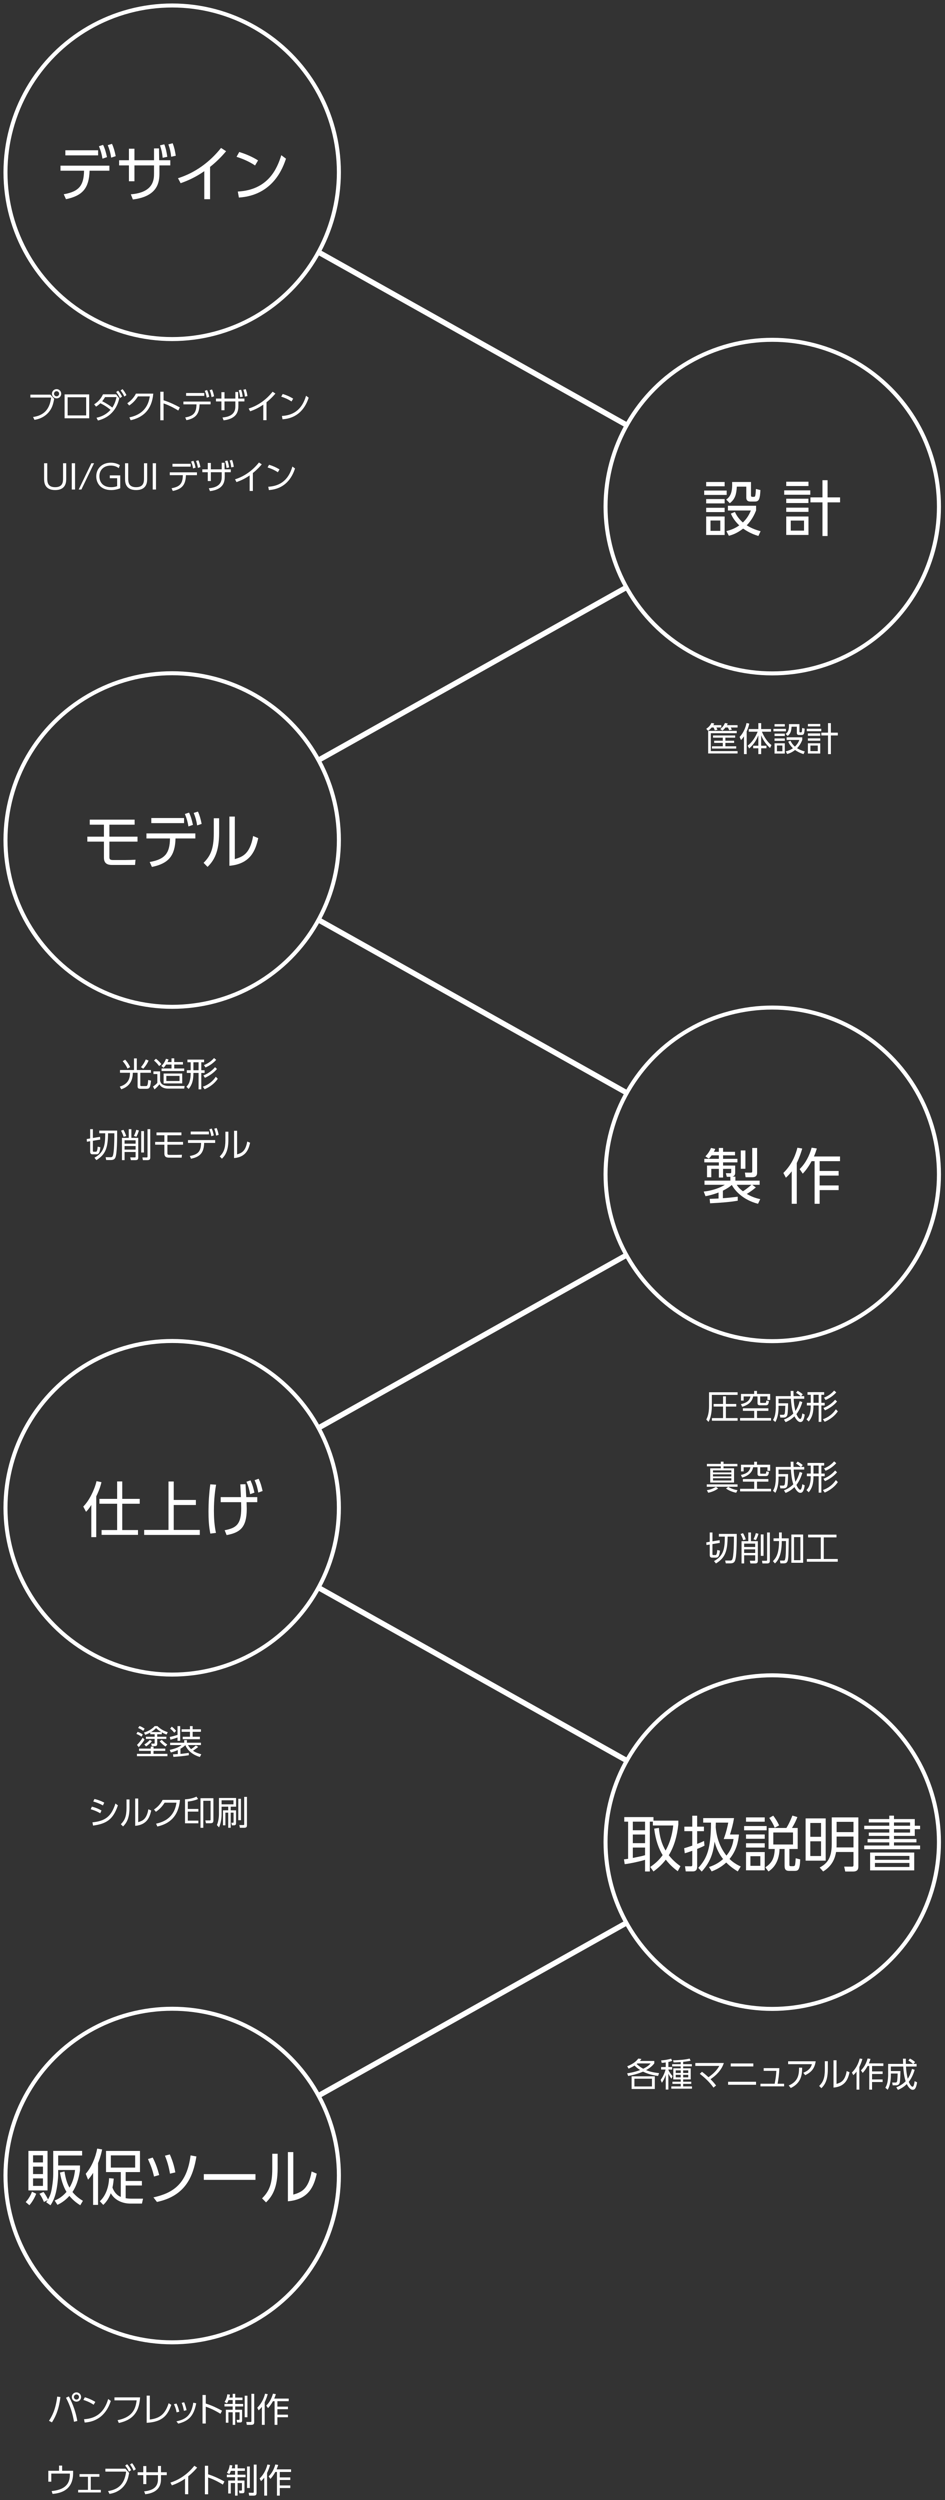 <?xml version="1.0" encoding="utf-8"?>
<!-- Generator: Adobe Illustrator 24.2.3, SVG Export Plug-In . SVG Version: 6.00 Build 0)  -->
<svg version="1.1" id="レイヤー_1" xmlns="http://www.w3.org/2000/svg" xmlns:xlink="http://www.w3.org/1999/xlink" x="0px"
	 y="0px" width="708px" height="1872px" viewBox="0 0 708 1872" style="enable-background:new 0 0 708 1872;" xml:space="preserve">
<rect x="0" y="0" width="708" height="1872" fill="#333333" stroke="none"/>
<style type="text/css">
	.st0{fill:#FFFFFF;}
	.st1{fill:none;stroke:#FFFFFF;stroke-width:3;stroke-linecap:round;stroke-linejoin:round;stroke-miterlimit:10;}
	.st2{fill:none;stroke:#FFFFFF;stroke-width:4;stroke-miterlimit:10;}
</style>
<g>
	<path class="st0" d="M49.424,149.146l-1.665-3.69c11.385-2.025,15.03-6.39,15.209-17.639H45.329v-3.78h36.628v3.78H67.108
		C66.748,140.911,61.843,146.581,49.424,149.146z M73.498,112.517v3.825H48.974v-3.825H73.498z M77.233,108.467
		c1.44,3.015,2.07,5.4,2.925,9.18l-3.375,1.17c-0.63-3.735-1.26-5.895-2.655-9.314L77.233,108.467z M83.893,107.702
		c1.35,2.925,2.025,5.535,2.79,9.225l-3.375,1.125c-0.63-3.915-1.17-5.805-2.565-9.36L83.893,107.702z"/>
	<path class="st0" d="M100.724,135.736h-4.14v-11.879h-7.335v-3.87h7.335v-8.64h4.14v8.64h14.669v-8.864h3.735l0.135,8.864h8.325
		v3.87h-8.145v5.895c0,6.615-1.17,17.279-19.889,19.619l-1.53-3.87c17.369-1.395,17.369-11.43,17.369-15.75v-5.895h-14.669V135.736z
		 M123.088,108.062c1.17,3.015,1.665,5.535,2.25,9.36l-3.465,0.72c-0.405-3.87-0.81-5.67-1.979-9.314L123.088,108.062z
		 M129.342,107.252c1.305,3.33,1.755,5.67,2.34,9.36l-3.42,0.765c-0.45-3.87-0.9-5.895-2.115-9.27L129.342,107.252z"/>
	<path class="st0" d="M157.378,149.146h-4.32v-20.969c-6.12,4.275-11.97,6.975-17.729,9l-1.98-3.735
		c12.825-4.005,23.894-12.149,32.264-22.679l3.78,2.475c-1.98,2.34-5.715,6.705-12.015,11.745V149.146z"/>
	<path class="st0" d="M191.084,123.901c-2.655-1.8-7.38-4.455-13.859-6.479l2.024-3.6c7.965,2.385,12.915,5.58,14.085,6.3
		L191.084,123.901z M178.169,143.431c22.77-1.215,29.474-17.145,32.579-27.224l3.51,2.61c-2.16,6.39-9.359,27.404-35.278,29.114
		L178.169,143.431z"/>
</g>
<circle class="st1" cx="129" cy="129" r="124.892"/>
<g>
	<path class="st0" d="M544.422,367.306v3.285h-16.829v-3.285H544.422z M542.892,360.917v3.195h-13.814v-3.195H542.892z
		 M542.892,373.696v3.24h-13.814v-3.24H542.892z M542.892,380.221v3.24h-13.814v-3.24H542.892z M542.892,386.746v13.859h-13.814
		v-13.859H542.892z M539.652,389.76h-7.335v7.74h7.335V389.76z M562.646,360.917v9.944c0,0.495,0,1.17,1.08,1.17h1.08
		c0.855,0,0.99-0.675,1.08-1.08c0.045-0.18,0.315-1.485,0.45-4.815l3.375,0.81c-0.315,6.839-1.17,8.595-3.96,8.595h-3.6
		c-0.676,0-3.016,0-3.016-2.88v-8.28h-7.109c-0.315,5.76-1.26,9.314-5.265,12.419l-2.7-2.745c3.42-2.205,4.5-6.075,4.5-11.114
		c0-0.81-0.045-1.395-0.045-2.025H562.646z M568.181,401.325c-5.354-1.575-9.18-3.96-11.43-5.535
		c-4.635,3.645-8.459,4.815-10.664,5.4l-1.891-3.51c2.16-0.54,5.805-1.53,9.675-4.274c-3.915-3.735-5.399-6.75-6.3-8.82l3.015-1.26
		c0.721,1.53,2.205,4.635,5.985,7.919c2.43-2.43,4.274-4.77,5.984-9h-17.189v-3.555h21.104v3.51c-1.125,2.79-3.06,7.109-7.02,11.159
		c2.205,1.44,5.76,3.195,10.395,4.41L568.181,401.325z"/>
	<path class="st0" d="M607.062,367.171v3.285h-19.529v-3.285H607.062z M605.712,360.691v3.24h-16.649v-3.24H605.712z
		 M605.666,373.426v3.24h-16.604v-3.24H605.666z M605.712,380.131v3.149h-16.649v-3.149H605.712z M605.712,386.746v13.814h-16.649
		v-13.814H605.712z M602.382,389.805h-9.944v7.515h9.944V389.805z M616.196,401.37v-25.199h-9v-3.735h9v-12.87h3.824v12.87h9.36
		v3.735h-9.36v25.199H616.196z"/>
</g>
<circle class="st1" cx="578.57" cy="379.335" r="124.892"/>
<g>
	<path class="st0" d="M37.813,295.513l2.774,3.149c-0.75,3.949-1.524,6.874-3.974,9.823c-1.175,1.45-4.449,4.924-10.772,5.898
		l-1.075-2.125c8.048-1.2,12.447-5.574,13.546-14.571H22.767v-2.174H37.813z M45.861,294.838c0,1.924-1.55,3.474-3.474,3.474
		c-1.899,0-3.474-1.55-3.474-3.474c0-1.95,1.6-3.475,3.474-3.475C44.287,291.363,45.861,292.888,45.861,294.838z M40.463,294.838
		c0,1.049,0.875,1.924,1.924,1.924c1.075,0,1.924-0.875,1.924-1.924c0-1.075-0.875-1.925-1.924-1.925S40.463,293.763,40.463,294.838
		z"/>
	<path class="st0" d="M66.837,295.313v17.896H48.392v-17.896H66.837z M64.563,297.462H50.667v13.597h13.896V297.462z"/>
	<path class="st0" d="M72.292,312.808c4.199-0.899,7.748-2.824,10.522-5.948c-2.774-2.225-4.474-3.349-7.624-4.924
		c-0.675,0.65-1.574,1.5-3.199,2.549l-1.449-1.75c3.224-1.975,5.249-4.524,6.623-7.473h9.848l2.35,2.999
		c-0.65,2.774-3.125,13.422-15.971,16.621L72.292,312.808z M78.691,297.337c-0.95,1.625-1.425,2.25-2.15,3.125
		c3.024,1.399,6.049,3.474,7.599,4.724c2.099-2.999,2.899-6.598,3.174-7.848H78.691z M88.488,292.513
		c1.35,1.6,1.75,2.299,2.974,4.449l-1.574,1.125c-0.95-1.975-1.55-2.949-2.85-4.549L88.488,292.513z M91.788,291.363
		c1.3,1.5,1.85,2.45,2.949,4.474l-1.55,1.1c-0.95-1.924-1.625-3.024-2.849-4.549L91.788,291.363z"/>
	<path class="st0" d="M96.942,312.533c5.023-1.1,13.597-3.999,15.271-15.721h-8.873c-1.65,2.6-3.524,4.799-6.549,6.824l-1.424-1.7
		c2.399-1.625,4.774-3.824,6.473-7.198h12.997c-1.1,12.672-8.173,17.945-16.946,19.92L96.942,312.533z"/>
	<path class="st0" d="M133.563,307.41c-1.7-1.05-5.799-3.549-11.022-5.349v12.622h-2.424v-21.37h2.424v6.398
		c4.724,1.5,8.598,3.424,12.197,5.374L133.563,307.41z"/>
	<path class="st0" d="M139.692,314.633l-0.925-2.049c6.323-1.125,8.348-3.549,8.448-9.798h-9.797v-2.1h20.345v2.1h-8.248
		C149.315,310.059,146.591,313.208,139.692,314.633z M153.064,294.288v2.125h-13.622v-2.125H153.064z M155.139,292.039
		c0.8,1.674,1.149,2.999,1.625,5.099l-1.875,0.65c-0.35-2.075-0.7-3.274-1.475-5.174L155.139,292.039z M158.837,291.613
		c0.75,1.625,1.125,3.074,1.55,5.124l-1.875,0.625c-0.35-2.175-0.65-3.225-1.425-5.199L158.837,291.613z"/>
	<path class="st0" d="M168.191,307.185h-2.299v-6.598h-4.074v-2.149h4.074v-4.799h2.299v4.799h8.148v-4.924h2.075l0.075,4.924h4.624
		v2.149h-4.524v3.274c0,3.674-0.65,9.598-11.047,10.897l-0.85-2.149c9.647-0.775,9.647-6.349,9.647-8.748v-3.274h-8.148V307.185z
		 M180.613,291.813c0.65,1.674,0.925,3.074,1.25,5.199l-1.925,0.4c-0.225-2.149-0.45-3.149-1.1-5.174L180.613,291.813z
		 M184.087,291.363c0.725,1.85,0.975,3.149,1.3,5.199l-1.899,0.425c-0.25-2.149-0.5-3.274-1.175-5.149L184.087,291.363z"/>
	<path class="st0" d="M199.665,314.633h-2.399v-11.647c-3.399,2.375-6.648,3.874-9.848,4.999l-1.1-2.074
		c7.123-2.225,13.271-6.749,17.92-12.597l2.1,1.375c-1.1,1.3-3.174,3.724-6.673,6.523V314.633z"/>
	<path class="st0" d="M218.391,300.611c-1.475-1-4.099-2.475-7.698-3.599l1.125-2c4.424,1.325,7.173,3.099,7.823,3.499
		L218.391,300.611z M211.218,311.458c12.646-0.675,16.371-9.522,18.095-15.121l1.95,1.45c-1.2,3.549-5.199,15.221-19.595,16.171
		L211.218,311.458z"/>
	<path class="st0" d="M49.614,346.863v11.572c0,2.149,0,8.523-8.273,8.523c-8.298,0-8.298-6.349-8.298-8.523v-11.572h2.375v11.422
		c0,2.699,0.275,6.523,5.898,6.523c5.624,0,5.924-3.799,5.924-6.523v-11.422H49.614z"/>
	<path class="st0" d="M56.216,346.863v19.695h-2.449v-19.695H56.216z"/>
	<path class="st0" d="M70.465,346.863l-9.498,19.695h-2l9.498-19.695H70.465z"/>
	<path class="st0" d="M88.988,350.537c-1.85-1.35-3.724-1.925-6.023-1.925c-4.949,0-8.498,3.049-8.498,8.023
		c0,3.924,2.2,8.173,8.848,8.173c2.374,0,3.824-0.55,4.449-0.775v-5.949h-5.499v-2.124h7.823v9.623
		c-2.174,0.925-4.499,1.375-6.873,1.375c-7.773,0-11.097-5.174-11.097-10.272c0-5.974,4.499-10.223,10.872-10.223
		c3.599,0,5.898,1.3,6.823,1.825L88.988,350.537z"/>
	<path class="st0" d="M110.263,346.863v11.572c0,2.149,0,8.523-8.273,8.523c-8.298,0-8.298-6.349-8.298-8.523v-11.572h2.375v11.422
		c0,2.699,0.275,6.523,5.898,6.523c5.624,0,5.924-3.799,5.924-6.523v-11.422H110.263z"/>
	<path class="st0" d="M116.866,346.863v19.695h-2.449v-19.695H116.866z"/>
	<path class="st0" d="M129.466,367.633l-0.925-2.049c6.323-1.125,8.348-3.549,8.448-9.798h-9.797v-2.1h20.345v2.1h-8.248
		C139.089,363.059,136.364,366.208,129.466,367.633z M142.838,347.288v2.125h-13.622v-2.125H142.838z M144.913,345.039
		c0.8,1.674,1.149,2.999,1.625,5.099l-1.875,0.65c-0.35-2.075-0.7-3.274-1.475-5.174L144.913,345.039z M148.611,344.613
		c0.75,1.625,1.125,3.074,1.55,5.124l-1.875,0.625c-0.35-2.175-0.65-3.225-1.425-5.199L148.611,344.613z"/>
	<path class="st0" d="M157.965,360.185h-2.299v-6.598h-4.074v-2.149h4.074v-4.799h2.299v4.799h8.148v-4.924h2.075l0.075,4.924h4.624
		v2.149h-4.524v3.274c0,3.674-0.65,9.598-11.047,10.897l-0.85-2.149c9.647-0.775,9.647-6.349,9.647-8.748v-3.274h-8.148V360.185z
		 M170.387,344.813c0.65,1.674,0.925,3.074,1.25,5.199l-1.925,0.4c-0.225-2.149-0.45-3.149-1.1-5.174L170.387,344.813z
		 M173.861,344.363c0.725,1.85,0.975,3.149,1.3,5.199l-1.899,0.425c-0.25-2.149-0.5-3.274-1.175-5.149L173.861,344.363z"/>
	<path class="st0" d="M189.438,367.633h-2.399v-11.647c-3.399,2.375-6.648,3.874-9.848,4.999l-1.1-2.074
		c7.123-2.225,13.271-6.749,17.92-12.597l2.1,1.375c-1.1,1.3-3.174,3.724-6.673,6.523V367.633z"/>
	<path class="st0" d="M208.165,353.611c-1.475-1-4.099-2.475-7.698-3.599l1.125-2c4.424,1.325,7.173,3.099,7.823,3.499
		L208.165,353.611z M200.992,364.458c12.646-0.675,16.371-9.522,18.095-15.121l1.95,1.45c-1.2,3.549-5.199,15.221-19.595,16.171
		L200.992,364.458z"/>
</g>
<g>
	<path class="st0" d="M540.392,542.988v1.75h-3.674c0.625,1.2,0.699,1.425,0.8,1.7l-1.975,0.425c-0.2-0.525-0.35-0.925-0.899-2.125
		h-1.5c-1.149,1.375-1.8,1.875-2.649,2.475l-1.375-1.475c1.95-1.35,2.949-2.424,3.899-4.399l2.1,0.375
		c-0.226,0.45-0.35,0.7-0.7,1.274H540.392z M551.964,549.011h-19.42v13.397h20.045v1.774h-22.02v-16.921h21.395V549.011z
		 M550.789,550.711v1.649h-7.323v2.275h6.549v1.625h-6.549v2.549h8.099v1.7h-18.121v-1.7h8.073v-2.549h-6.448v-1.625h6.448v-2.275
		h-7.299v-1.649H550.789z M552.589,542.988v1.75h-5.148c0.274,0.45,0.675,1.175,0.874,1.625l-1.975,0.45
		c-0.324-0.825-0.524-1.225-0.975-2.075h-1.899c-0.949,1.325-1.499,1.775-2.199,2.3l-1.675-1.15c1.35-0.975,2.55-2.174,3.549-4.524
		l2.075,0.35c-0.175,0.425-0.3,0.725-0.601,1.274H552.589z"/>
	<path class="st0" d="M559.418,564.658h-2.024v-13.297c-1.024,1.55-1.649,2.2-2.225,2.799l-1.05-2.35
		c2.975-3.074,4.6-7.323,5.174-10.397l2.05,0.4c-0.2,0.975-0.575,2.924-1.925,5.799V564.658z M560.168,558.359
		c3.424-2.7,5.823-6.424,7.474-10.473h-6.674v-1.975h7.198v-4.449h2.1v4.449h7.373v1.975h-6.823
		c1.649,3.974,4.273,7.923,7.148,10.022l-1.025,2.2c-2.624-2.399-5.049-5.399-6.673-9.548v7.823h3.949v1.924h-3.949v4.349h-2.1
		v-4.349h-3.874v-1.924h3.874v-7.798c-1.699,4.149-3.649,6.948-6.898,9.873L560.168,558.359z"/>
	<path class="st0" d="M588.817,545.762v1.825h-9.348v-1.825H588.817z M587.968,542.213v1.775h-7.674v-1.775H587.968z
		 M587.968,549.312v1.799h-7.674v-1.799H587.968z M587.968,552.936v1.799h-7.674v-1.799H587.968z M587.968,556.56v7.698h-7.674
		v-7.698H587.968z M586.168,558.234h-4.074v4.299h4.074V558.234z M598.939,542.213v5.524c0,0.275,0,0.65,0.6,0.65h0.601
		c0.475,0,0.55-0.375,0.6-0.6c0.025-0.1,0.175-0.825,0.25-2.674l1.874,0.45c-0.175,3.799-0.649,4.773-2.199,4.773h-1.999
		c-0.375,0-1.675,0-1.675-1.6v-4.599h-3.949c-0.175,3.199-0.7,5.174-2.924,6.898l-1.5-1.525c1.899-1.225,2.499-3.374,2.499-6.173
		c0-0.45-0.024-0.775-0.024-1.125H598.939z M602.014,564.658c-2.974-0.875-5.099-2.2-6.349-3.074
		c-2.574,2.024-4.698,2.674-5.923,2.999l-1.05-1.949c1.199-0.3,3.224-0.85,5.373-2.375c-2.174-2.075-2.999-3.749-3.499-4.899
		l1.675-0.7c0.4,0.85,1.225,2.574,3.324,4.399c1.35-1.35,2.374-2.649,3.324-4.999h-9.548v-1.975h11.723v1.95
		c-0.625,1.55-1.7,3.949-3.899,6.199c1.225,0.8,3.199,1.774,5.773,2.449L602.014,564.658z"/>
	<path class="st0" d="M615.292,545.687v1.825h-10.848v-1.825H615.292z M614.542,542.088v1.8h-9.248v-1.8H614.542z M614.517,549.161
		v1.8h-9.223v-1.8H614.517z M614.542,552.885v1.75h-9.248v-1.75H614.542z M614.542,556.56v7.673h-9.248v-7.673H614.542z
		 M612.692,558.259h-5.523v4.174h5.523V558.259z M620.365,564.683v-13.997h-4.998v-2.075h4.998v-7.148h2.125v7.148h5.198v2.075
		h-5.198v13.997H620.365z"/>
</g>
<line class="st2" x1="239" y1="189" x2="469" y2="318"/>
<line class="st2" x1="239" y1="569" x2="469" y2="440"/>
<g>
	<path class="st0" d="M81.959,617.512v8.955h21.059v3.735H81.959v11.79c0,1.215,0.405,1.98,2.61,1.98h9.495
		c2.385,0,5.085-0.09,7.47-0.225l-0.36,3.915H83.894c-3.33,0-6.03-1.035-6.03-5.49v-11.97H65.445v-3.735h12.419v-8.955h-10.62v-3.78
		h33.614v3.78H81.959z"/>
	<path class="st0" d="M113.82,649.146l-1.665-3.69c11.385-2.025,15.03-6.39,15.209-17.639h-17.639v-3.78h36.628v3.78h-14.849
		C131.144,640.911,126.239,646.581,113.82,649.146z M137.894,612.517v3.825H113.37v-3.825H137.894z M141.629,608.467
		c1.44,3.015,2.07,5.4,2.925,9.18l-3.375,1.17c-0.63-3.735-1.26-5.895-2.655-9.314L141.629,608.467z M148.289,607.702
		c1.35,2.925,2.025,5.535,2.79,9.225l-3.375,1.125c-0.63-3.915-1.17-5.805-2.565-9.36L148.289,607.702z"/>
	<path class="st0" d="M164.175,623.676c0,14.535-4.05,20.924-8.685,25.424l-2.97-3.015c4.995-4.995,7.65-10.125,7.65-22.094v-11.294
		h4.005V623.676z M175.919,643.295c5.535-1.71,11.295-3.465,13.725-17.324l3.825,1.62c-1.98,9-5.67,19.304-21.6,20.699v-36.854h4.05
		V643.295z"/>
</g>
<circle class="st1" cx="129" cy="629" r="124.892"/>
<g>
	<path class="st0" d="M552.701,899.075c-6.614,1.08-12.239,1.484-20.699,1.935l-0.314-3.33c1.755-0.045,3.375-0.09,6.659-0.27v-4.5
		c-4.274,1.665-7.784,2.385-9.765,2.79l-1.35-3.465c1.665-0.18,9.404-1.08,15.839-5.085h-15.254v-3.104h19.395v-2.88h-2.7
		l-0.675-2.7l3.194,0.045c0.54,0,0.811-0.135,0.811-0.854v-2.43h-6.12v6.479h-3.149v-6.479h-5.67v6.254h-3.195v-8.729h8.865v-2.385
		h-10.89v-2.655h10.89v-2.609h-5.4c-1.035,1.395-1.574,1.845-2.159,2.43l-2.521-1.665c1.53-1.574,3.195-3.734,4.185-6.3l3.195,0.721
		c-0.36,0.854-0.585,1.395-1.035,2.159h3.735v-2.88h3.149v2.88h8.955v2.655h-8.955v2.609h10.755v2.655h-10.755v2.385h9.09v5.265
		c0,2.431-1.35,2.79-2.07,3.016h2.205v3.015h18.18v3.104h-5.535l2.7,1.98c-2.115,1.755-4.365,3.42-6.795,4.859
		c4.365,2.61,8.1,3.465,10.079,3.915l-1.664,3.465c-11.385-2.88-17.46-10.035-19.619-14.085c-1.485,1.216-3.061,2.476-6.705,4.275
		v5.625c3.104-0.181,7.965-0.676,11.114-1.125V899.075z M551.981,887.15c0.495,0.811,1.575,2.565,4.635,4.86
		c1.755-1.08,4.319-3.016,6.39-4.86H551.981z M558.461,861.412v13.724h-3.465v-13.724H558.461z M567.235,859.566v18.675
		c0,2.34-1.484,3.239-3.42,3.239h-5.22l-0.494-3.465l4.319,0.045c0.945,0,1.17-0.225,1.17-1.215v-17.279H567.235z"/>
	<path class="st0" d="M596.937,901.37h-3.779v-24.299c-1.845,2.43-3.24,3.734-4.365,4.77l-1.89-3.555
		c7.154-6.975,9.539-15.029,10.529-18.899l3.6,0.63c-0.765,2.745-1.935,6.345-4.095,10.845V901.37z M599.097,875.406
		c4.455-4.365,7.335-10.035,9-16.064l3.869,0.63c-0.449,1.53-0.854,2.925-2.159,5.984h19.529v3.511h-15.255v7.334h14.22v3.465
		h-14.22v7.38h14.22v3.465h-14.22v10.26h-3.779v-31.903h-2.25c-3.016,5.534-5.4,8.009-6.615,9.359L599.097,875.406z"/>
</g>
<circle class="st1" cx="578.57" cy="879.335" r="124.892"/>
<g>
	<path class="st0" d="M100.402,801.211v-8.698h2.075v8.698h10.572v2.05h-7.923v9.272c0,0.325,0,0.7,0.775,0.7h3.374
		c0.925,0,1.475-0.075,1.75-4.574l2.1,0.5c-0.525,5.249-1.05,6.124-3.474,6.124h-4.024c-1.225,0-2.549,0-2.549-1.85v-10.172h-3.574
		c-0.05,4.249-1.225,9.947-8.673,12.372l-1.075-2c6.323-1.9,7.648-6.074,7.648-10.373h-7.498v-2.05H100.402z M93.779,793.463
		c1.35,1.425,2.899,3.699,3.699,5.599l-1.975,1.075c-0.7-1.774-2.1-3.874-3.574-5.548L93.779,793.463z M111.325,794.138
		c-0.899,2-1.924,3.799-3.999,6.099l-1.724-1.15c1.149-1.35,2.524-3.149,3.624-5.823L111.325,794.138z"/>
	<path class="st0" d="M119.929,802.236v6.999c0.325,1,0.675,2.249,2.175,3.024c0.925,0.475,2.574,0.9,4.024,0.9h12.197L138,815.133
		h-12.097c-2.774,0-5.199-0.925-6.473-3.224c-1.1,1.5-2.149,2.549-3.674,3.798l-1.149-2.124c1.475-1,2.549-1.85,3.274-2.799v-6.548
		h-2.924v-2H119.929z M119.229,798.262c-1.1-1.549-2.174-2.724-3.849-4.149l1.425-1.325c2.25,1.625,3.649,3.474,4.074,4.024
		L119.229,798.262z M128.502,795.238v-2.774h2.049v2.774h6.499v1.875h-6.499v2.949H138v1.899h-16.946v-1.899h7.448v-2.949h-4.074
		c-0.925,1.449-1.399,1.924-1.924,2.474l-1.575-1.45c1.975-1.799,2.999-4.124,3.424-5.324l1.924,0.525
		c-0.15,0.475-0.25,0.825-0.775,1.9H128.502z M136.525,811.234h-13.947v-7.398h13.947V811.234z M134.5,805.61h-9.873v3.824h9.873
		V805.61z"/>
	<path class="st0" d="M148.778,815.683v-12.297h-3.874c0,5.474-0.95,8.823-3.574,12.022l-1.674-1.675
		c0.675-0.725,1.799-1.949,2.399-4.049c0.6-2.125,0.8-3.549,0.8-6.298h-2.899v-2h2.899v-5.999h-2.424v-1.975h12.472v1.975h-2.099
		v5.999h2.474v2h-2.474v12.297H148.778z M148.778,795.388h-3.874v5.999h3.874V795.388z M151.952,813.708
		c3.799-1.225,7.523-4.024,9.723-7.448l1.475,1.5c-3.249,4.874-8.298,7.173-9.823,7.848L151.952,813.708z M152.402,805.26
		c3.424-1.275,6.823-3.874,8.698-6.174l1.45,1.325c-2.375,2.975-5.999,5.274-9.023,6.648L152.402,805.26z M152.802,797.537
		c3-1.175,5.674-3.074,7.548-5.299l1.625,1.35c-1.924,2.175-4.724,4.299-7.998,5.699L152.802,797.537z"/>
	<path class="st0" d="M67.555,845.488h2.024v6.623l5.374-0.875l0.125,2.05l-5.499,0.899v7.498c0,0.551,0.125,0.726,0.75,0.726h1.549
		c1.075,0,1.25-2.85,1.3-3.8l2.024,0.476c-0.4,3.274-0.875,5.249-2.924,5.249h-2.924c-1.174,0-1.799-0.625-1.799-1.824v-7.998
		l-2.45,0.399l-0.125-2.024l2.574-0.426V845.488z M87.774,846.563c0,6.1,0,17.321-1.375,20.271c-0.3,0.625-0.975,1.774-3.199,1.774
		h-3.624l-0.45-2.125l3.724,0.025c0.25,0,1.075,0.025,1.5-0.674c1.325-2.15,1.325-14.396,1.325-17.246h-4.724
		c-0.1,10.922-1.824,15.871-8.748,20.095l-1.45-1.8c7.298-3.898,8.098-9.522,8.098-18.295h-4.474v-2.025H87.774z"/>
	<path class="st0" d="M92.604,851.212c-0.45-1.6-1.274-3.425-1.949-4.573l1.824-0.65c0.65,1.074,1.55,2.924,2.075,4.674
		L92.604,851.212z M98.428,845.488v6.523h5.149v14.496c0,1.325-0.225,2.175-2.025,2.175h-3.499l-0.475-2.05l3.299,0.025
		c0.575,0,0.725-0.025,0.725-0.675v-3.399H93.33v6.099h-1.95v-16.671h5.074v-6.523H98.428z M101.603,853.836H93.33v2.524h8.273
		V853.836z M101.603,858.135H93.33v2.675h8.273V858.135z M100.303,850.563c0.55-1.051,1.175-2.324,1.799-4.6l1.975,0.5
		c-0.4,1.375-0.875,2.774-1.899,4.725L100.303,850.563z M105.801,862.984v-16.047h2.05v16.047H105.801z M112.575,845.488v21.369
		c0,1.551-1.025,1.825-2.125,1.825h-3.399l-0.35-2.024l3.049,0.025c0.7,0,0.775-0.176,0.775-0.775v-20.42H112.575z"/>
	<path class="st0" d="M125.428,850.063v4.974h11.697v2.074h-11.697v6.548c0,0.676,0.225,1.101,1.45,1.101h5.274
		c1.325,0,2.824-0.05,4.149-0.125l-0.2,2.175h-9.598c-1.85,0-3.349-0.575-3.349-3.05v-6.648h-6.898v-2.074h6.898v-4.974h-5.898v-2.1
		h18.67v2.1H125.428z"/>
	<path class="st0" d="M143.129,867.633l-0.925-2.049c6.323-1.125,8.348-3.55,8.448-9.799h-9.797v-2.1H161.2v2.1h-8.248
		C152.752,863.059,150.027,866.208,143.129,867.633z M156.501,847.287v2.125h-13.622v-2.125H156.501z M158.576,845.039
		c0.8,1.674,1.149,2.998,1.625,5.098l-1.875,0.65c-0.35-2.074-0.7-3.274-1.475-5.174L158.576,845.039z M162.274,844.613
		c0.75,1.625,1.125,3.074,1.55,5.124l-1.875,0.625c-0.35-2.175-0.65-3.225-1.425-5.199L162.274,844.613z"/>
	<path class="st0" d="M171.104,853.486c0,8.073-2.25,11.622-4.824,14.121l-1.65-1.674c2.774-2.774,4.249-5.624,4.249-12.272v-6.273
		h2.225V853.486z M177.627,864.384c3.074-0.95,6.273-1.925,7.623-9.623l2.125,0.899c-1.1,5-3.149,10.723-11.997,11.498v-20.471h2.25
		V864.384z"/>
</g>
<g>
	<path class="st0" d="M552.613,1042.488v1.975h-19.295v8.348c0,0.8,0,7.573-2.499,11.872l-1.675-1.774
		c1-1.875,2.074-4.699,2.074-10.123v-10.297H552.613z M551.589,1053.211h-7.748v8.647h8.772v1.949h-19.22v-1.949h8.323v-8.647
		h-7.073v-1.95h7.073v-5.698h2.124v5.698h7.748V1053.211z"/>
	<path class="st0" d="M575.664,1056.435h-8.522v5.349h10.522v1.949h-23.17v-1.949h10.572v-5.349h-8.473v-1.925h19.07V1056.435z
		 M567.116,1041.488v2.274h9.897v4.549h-2.024v-2.675h-5.448v4.174c0,0.5,0.074,0.676,0.524,0.676h3.05
		c0.675,0,0.824-0.025,1.05-1.8l1.949,0.425c-0.325,2.35-0.775,3.149-2.35,3.149h-4.374c-1.024,0-1.85-0.3-1.85-1.649v-4.975h-3.274
		c-0.449,2.175-1.674,5.824-8.223,7.748l-0.95-1.999c5.674-1.149,6.724-3.774,7.148-5.749h-5.099v3.125h-1.975v-4.999h9.873v-2.274
		H567.116z"/>
	<path class="st0" d="M597.59,1041.413c1.649,0.899,2.649,1.6,3.824,2.575l-1.2,1.424h2.325v1.949h-7.924
		c0.101,2.725,0.601,6.574,1.3,9.174c1.575-2.375,2.399-4.524,3.225-7.398l1.975,0.699c-0.525,1.75-1.725,5.523-4.424,9.048
		c0.649,1.6,1.899,3.624,2.824,3.624c0.975,0,1.425-2.85,1.574-4.174l1.825,0.875c-0.75,5.074-2.125,5.599-3.3,5.599
		c-2.225,0-4.099-3.699-4.398-4.299c-2.05,1.949-3.8,3.149-6.624,4.374l-1.249-1.925c1.249-0.5,4.299-1.749,7.023-4.549
		c-1.226-3.649-1.625-7.724-1.825-11.048h-9.272v3.399h7.173c0,0.101-0.05,7.249-0.6,8.897c-0.175,0.5-0.675,1.801-2.674,1.801
		h-2.524l-0.375-2.1l2.474,0.024c0.875,0,1.05-0.55,1.175-0.925c0.325-1.074,0.425-4.998,0.45-5.849h-5.099v1.75
		c0,3.349-0.7,7.573-2.375,10.423l-1.749-1.525c0.475-0.8,1.1-1.924,1.55-3.949c0.399-1.85,0.55-4.648,0.55-4.948v-8.948h11.197
		c-0.05-1.875-0.075-2.773-0.075-3.924h2.1c0,1.1,0,2.125,0.05,3.924h5.374c-1.45-1.225-1.975-1.625-3.499-2.499L597.59,1041.413z"
		/>
	<path class="st0" d="M613.342,1064.683v-12.297h-3.874c0,5.474-0.949,8.823-3.574,12.022l-1.674-1.676
		c0.675-0.725,1.799-1.949,2.399-4.049c0.6-2.124,0.8-3.549,0.8-6.298h-2.899v-1.999h2.899v-5.999h-2.425v-1.975h12.472v1.975
		h-2.099v5.999h2.474v1.999h-2.474v12.297H613.342z M613.342,1044.388h-3.874v5.999h3.874V1044.388z M616.517,1062.708
		c3.799-1.225,7.523-4.024,9.723-7.448l1.475,1.5c-3.249,4.873-8.298,7.173-9.823,7.848L616.517,1062.708z M616.967,1054.26
		c3.424-1.274,6.823-3.873,8.697-6.174l1.45,1.325c-2.375,2.975-5.999,5.274-9.023,6.648L616.967,1054.26z M617.366,1046.537
		c2.999-1.175,5.674-3.074,7.548-5.299l1.625,1.35c-1.925,2.175-4.724,4.299-7.998,5.699L617.366,1046.537z"/>
	<path class="st0" d="M552.563,1113.259H529.52v-1.8h23.044V1113.259z M529.595,1115.833c2.599-0.425,4.448-1.124,6.848-2.524
		l1.575,1.275c-2.2,1.6-4.749,2.599-7.398,3.148L529.595,1115.833z M552.464,1097.963h-10.397v1.499h7.898v10.647h-17.846v-10.647
		h7.923v-1.499h-10.423v-1.825h10.423v-1.675h2.024v1.675h10.397V1097.963z M547.939,1100.986h-13.771v1.575h13.771V1100.986z
		 M547.939,1103.936h-13.771v1.6h13.771V1103.936z M547.939,1106.885h-13.771v1.7h13.771V1106.885z M545.591,1113.283
		c2.199,1.375,4.299,2.1,6.948,2.525l-1,1.949c-0.975-0.2-4.599-1-7.599-3.149L545.591,1113.283z"/>
	<path class="st0" d="M575.664,1109.435h-8.522v5.349h10.522v1.949h-23.17v-1.949h10.572v-5.349h-8.473v-1.925h19.07V1109.435z
		 M567.116,1094.488v2.274h9.897v4.549h-2.024v-2.675h-5.448v4.174c0,0.5,0.074,0.676,0.524,0.676h3.05
		c0.675,0,0.824-0.025,1.05-1.8l1.949,0.425c-0.325,2.35-0.775,3.149-2.35,3.149h-4.374c-1.024,0-1.85-0.3-1.85-1.649v-4.975h-3.274
		c-0.449,2.175-1.674,5.824-8.223,7.748l-0.95-1.999c5.674-1.149,6.724-3.774,7.148-5.749h-5.099v3.125h-1.975v-4.999h9.873v-2.274
		H567.116z"/>
	<path class="st0" d="M597.59,1094.413c1.649,0.899,2.649,1.6,3.824,2.575l-1.2,1.424h2.325v1.949h-7.924
		c0.101,2.725,0.601,6.574,1.3,9.174c1.575-2.375,2.399-4.524,3.225-7.398l1.975,0.699c-0.525,1.75-1.725,5.523-4.424,9.048
		c0.649,1.6,1.899,3.624,2.824,3.624c0.975,0,1.425-2.85,1.574-4.174l1.825,0.875c-0.75,5.074-2.125,5.599-3.3,5.599
		c-2.225,0-4.099-3.699-4.398-4.299c-2.05,1.949-3.8,3.149-6.624,4.374l-1.249-1.925c1.249-0.5,4.299-1.749,7.023-4.549
		c-1.226-3.649-1.625-7.724-1.825-11.048h-9.272v3.399h7.173c0,0.101-0.05,7.249-0.6,8.897c-0.175,0.5-0.675,1.801-2.674,1.801
		h-2.524l-0.375-2.1l2.474,0.024c0.875,0,1.05-0.55,1.175-0.925c0.325-1.074,0.425-4.998,0.45-5.849h-5.099v1.75
		c0,3.349-0.7,7.573-2.375,10.423l-1.749-1.525c0.475-0.8,1.1-1.924,1.55-3.949c0.399-1.85,0.55-4.648,0.55-4.948v-8.948h11.197
		c-0.05-1.875-0.075-2.773-0.075-3.924h2.1c0,1.1,0,2.125,0.05,3.924h5.374c-1.45-1.225-1.975-1.625-3.499-2.499L597.59,1094.413z"
		/>
	<path class="st0" d="M613.342,1117.683v-12.297h-3.874c0,5.474-0.949,8.823-3.574,12.022l-1.674-1.676
		c0.675-0.725,1.799-1.949,2.399-4.049c0.6-2.124,0.8-3.549,0.8-6.298h-2.899v-1.999h2.899v-5.999h-2.425v-1.975h12.472v1.975
		h-2.099v5.999h2.474v1.999h-2.474v12.297H613.342z M613.342,1097.388h-3.874v5.999h3.874V1097.388z M616.517,1115.708
		c3.799-1.225,7.523-4.024,9.723-7.448l1.475,1.5c-3.249,4.873-8.298,7.173-9.823,7.848L616.517,1115.708z M616.967,1107.26
		c3.424-1.274,6.823-3.873,8.697-6.174l1.45,1.325c-2.375,2.975-5.999,5.274-9.023,6.648L616.967,1107.26z M617.366,1099.537
		c2.999-1.175,5.674-3.074,7.548-5.299l1.625,1.35c-1.925,2.175-4.724,4.299-7.998,5.699L617.366,1099.537z"/>
	<path class="st0" d="M531.744,1147.488h2.024v6.623l5.373-0.875l0.125,2.05l-5.498,0.899v7.498c0,0.551,0.125,0.726,0.75,0.726
		h1.549c1.075,0,1.25-2.85,1.3-3.8l2.024,0.476c-0.399,3.274-0.874,5.249-2.924,5.249h-2.925c-1.174,0-1.799-0.625-1.799-1.824
		v-7.998l-2.45,0.399l-0.124-2.024l2.574-0.426V1147.488z M551.964,1148.563c0,6.1,0,17.321-1.375,20.271
		c-0.3,0.625-0.975,1.774-3.199,1.774h-3.624l-0.449-2.125l3.724,0.025c0.25,0,1.075,0.025,1.5-0.674
		c1.324-2.15,1.324-14.396,1.324-17.246h-4.724c-0.1,10.922-1.824,15.871-8.748,20.095l-1.449-1.8
		c7.298-3.898,8.098-9.522,8.098-18.295h-4.474v-2.025H551.964z"/>
	<path class="st0" d="M556.794,1153.212c-0.45-1.6-1.274-3.425-1.949-4.573l1.824-0.65c0.649,1.074,1.55,2.924,2.074,4.674
		L556.794,1153.212z M562.617,1147.488v6.523h5.149v14.496c0,1.325-0.226,2.175-2.025,2.175h-3.499l-0.475-2.05l3.299,0.025
		c0.575,0,0.726-0.025,0.726-0.675v-3.399h-8.273v6.099h-1.949v-16.671h5.073v-6.523H562.617z M565.792,1155.836h-8.273v2.524h8.273
		V1155.836z M565.792,1160.135h-8.273v2.675h8.273V1160.135z M564.492,1152.563c0.55-1.051,1.175-2.324,1.799-4.6l1.975,0.5
		c-0.399,1.375-0.874,2.774-1.899,4.725L564.492,1152.563z M569.99,1164.984v-16.047h2.05v16.047H569.99z M576.764,1147.488v21.369
		c0,1.551-1.024,1.825-2.124,1.825h-3.399l-0.35-2.024l3.049,0.025c0.7,0,0.775-0.176,0.775-0.775v-20.42H576.764z"/>
	<path class="st0" d="M583.668,1147.463h2.024v4.424h5.225c-0.15,11.697-0.176,14.922-0.8,16.821
		c-0.476,1.425-1.25,1.899-2.875,1.899h-2.549l-0.351-2.1l2.75,0.025c0.574,0,0.949-0.075,1.199-1.324
		c0.476-2.325,0.476-4.299,0.575-13.297h-3.175c0,9.422-2.099,14.021-5.099,16.746l-1.499-1.7c2.449-2.475,4.573-5.749,4.573-15.046
		h-4.124v-2.025h4.124V1147.463z M601.714,1149.013v21.17h-8.823v-21.17H601.714z M599.664,1150.963h-4.773v17.271h4.773V1150.963z"
		/>
	<path class="st0" d="M626.688,1149.113v2.049h-9.522v16.172h10.473v2.049h-23.145v-2.049h10.447v-16.172h-9.497v-2.049H626.688z"/>
</g>
<line class="st2" x1="239" y1="689" x2="469" y2="818"/>
<line class="st2" x1="239" y1="1069" x2="469" y2="940"/>
<g>
	<path class="st0" d="M72.104,1150.99h-3.69v-24.119c-1.935,3.15-3.195,4.365-3.959,5.13l-2.07-3.915
		c4.32-4.274,8.325-12.194,9.945-19.034l3.69,0.765c-0.45,1.846-1.17,4.95-3.915,10.62V1150.99z M91.588,1109.277v13.049h13.094
		v3.645H91.588v19.71h11.79v3.6H76.109v-3.6h11.655v-19.71H74.489v-3.645h13.275v-13.049H91.588z"/>
	<path class="st0" d="M130.153,1123.137h16.604v3.779h-16.604v18.674h19.529v3.735h-41.668v-3.735h18.224v-36.268h3.915V1123.137z"
		/>
	<path class="st0" d="M161.879,1111.707c-0.585,3.51-1.62,10.17-1.62,19.529c0,5.22,0.315,10.889,1.53,16.559l-4.185,0.541
		c-1.17-5.49-1.395-11.115-1.395-16.695c0-6.749,0.45-13.499,1.35-20.203L161.879,1111.707z M168.314,1145.815
		c8.639-1.665,12.419-4.274,12.419-16.56c0-0.945-0.045-3.06-0.09-4.455h-15.3v-3.779h15.165c-0.091-2.025-0.315-7.199-0.45-9.584
		l3.869-0.091c0.136,1.755,0.495,8.28,0.586,9.675h8.234v3.779h-8.01c0.045,1.215,0.135,4.275,0.135,5.041
		c0,14.488-5.534,17.773-15.074,19.619L168.314,1145.815z M187.663,1108.467c1.575,3.42,2.115,5.58,2.97,9.18l-3.24,1.17
		c-0.539-3.285-1.305-6.029-2.744-9.314L187.663,1108.467z M193.783,1107.252c1.574,3.42,1.935,4.904,2.97,9.18l-3.24,1.17
		c-0.675-3.779-1.305-5.984-2.745-9.27L193.783,1107.252z"/>
</g>
<circle class="st1" cx="129" cy="1129" r="124.892"/>
<g>
	<path class="st0" d="M508.218,1363.256v2.836c-0.945,8.684-3.06,16.334-7.154,23.084c3.51,4.409,6.975,6.93,8.729,8.189
		l-2.025,3.779c-2.204-1.664-5.534-4.229-8.954-8.685c-3.465,4.59-7.245,7.38-9.225,8.864l-2.43-3.375
		c2.925-1.979,6.299-4.635,9.314-8.863c-2.745-4.41-5.31-11.07-6.345-19.845l3.51-0.54c0.495,5.984,1.935,11.879,5.04,16.965
		c4.319-7.695,5.31-15.075,5.714-18.765h-15.254v-2.88h-2.295v37.303h-3.555v-8.729c-2.835,0.944-11.114,2.834-15.255,3.239
		l-0.54-3.6c1.53-0.181,2.16-0.226,3.105-0.405v-27.809h-2.88v-3.42h21.869v2.654H508.218z M483.289,1364.021h-9.18v6.435h9.18
		V1364.021z M483.289,1373.65h-9.18v6.48h9.18V1373.65z M474.109,1391.2c6.21-1.26,6.885-1.396,9.18-2.069v-5.715h-9.18V1391.2z"/>
	<path class="st0" d="M527.794,1381.976c-1.08,0.585-2.115,1.125-5.49,2.476v13.139c0,1.035,0,3.689-3.284,3.689h-5.265l-0.54-3.869
		l4.185,0.045c0.585,0,1.26,0.045,1.26-1.125v-10.484c-3.645,1.305-4.364,1.484-5.625,1.845l-0.449-3.78
		c1.574-0.449,2.789-0.81,6.074-1.935v-10.845h-5.939v-3.375h5.939v-8.189h3.645v8.189h5.085v3.375h-5.085v9.539
		c2.521-0.944,3.87-1.574,5.175-2.204L527.794,1381.976z M531.169,1397.995c2.564-0.854,6.614-2.341,10.574-5.985
		c-4.274-5.354-5.76-10.754-6.345-13.049c-0.899,6.254-1.979,14.084-9.675,22.453l-2.564-2.789
		c6.524-7.064,9.404-14.22,9.539-33.884h-5.85v-3.375h23.084c-0.675,4.274-1.755,8.235-3.015,12.284h6.705
		c-0.54,5.895-2.115,12.33-7.064,18.314c3.329,3.24,6.659,4.814,8.414,5.625l-2.25,3.689c-1.979-1.215-5.085-3.104-8.64-6.659
		c-4.185,3.96-8.64,5.76-10.89,6.659L531.169,1397.995z M536.299,1364.741c-0.045,2.431-0.045,2.7-0.09,3.42
		c0.765,9.359,4.185,16.425,8.055,21.284c4.274-5.13,4.994-10.125,5.31-12.42h-7.38c1.8-4.635,2.88-9.404,3.42-12.284H536.299z"/>
	<path class="st0" d="M574.369,1367.307v3.194h-16.875v-3.194H574.369z M572.929,1360.826v3.24h-13.994v-3.24H572.929z
		 M572.929,1373.605v3.24h-13.994v-3.24H572.929z M572.929,1380.176v3.24h-13.994v-3.24H572.929z M572.929,1386.791v13.679h-13.994
		v-13.679H572.929z M569.645,1389.895h-7.425v7.2h7.425V1389.895z M584.044,1384.496c-0.36,11.384-6.3,15.479-8.28,16.828
		l-2.385-3.104c4.545-2.97,6.84-6.39,7.064-13.724h-4.635v-15.75h13.364c2.34-3.689,3.96-7.965,4.5-9.27l3.735,1.125
		c-0.721,1.845-1.8,4.455-4.05,8.145h4.274v15.75h-6.21v11.699c0,1.08,0.36,1.17,1.351,1.17h1.439c0.811,0,1.26-0.315,1.44-0.9
		c0.27-1.035,0.449-3.959,0.495-5.039l3.374,0.854c-0.27,8.1-1.619,8.595-4.185,8.595h-4.14c-1.755,0-3.375-0.45-3.375-3.645
		v-12.734H584.044z M579.318,1359.521c1.53,2.07,2.97,4.186,4.41,7.289l-3.33,1.756c-0.99-2.52-2.114-4.545-4.05-7.335
		L579.318,1359.521z M594.123,1372.121h-14.76v9h14.76V1372.121z"/>
	<path class="st0" d="M618.604,1393.225h-15.029v-31.633h15.029V1393.225z M615.139,1365.012h-8.055v10.35h8.055V1365.012z
		 M615.139,1378.736h-8.055v11.023h8.055V1378.736z M643.083,1397.635c0,1.439-0.225,3.734-3.915,3.734h-5.895l-0.81-3.689
		l5.624,0.045c0.855,0,1.351-0.09,1.351-1.305v-9.674h-13.05c-0.675,3.824-2.34,10.124-9.675,14.578l-2.609-2.924
		c4.59-2.565,9.045-5.94,9.045-17.46v-20.114h19.934V1397.635z M639.438,1375.181h-12.645v5.896c0,0.899,0,0.989-0.09,2.25h12.734
		V1375.181z M639.438,1364.156h-12.645v7.695h12.645V1364.156z"/>
	<path class="st0" d="M666.259,1362.086v-2.564h3.51v2.564h15.569v4.995h4.005v2.565h-4.005v5.039h-15.569v2.34h16.83v2.52h-16.83
		v2.341h19.574v2.79h-41.848v-2.79h18.764v-2.341h-16.244v-2.52h16.244v-2.34h-15.344v-2.475h15.344v-2.564h-18.764v-2.565h18.764
		v-2.475h-15.344v-2.521H666.259z M684.934,1387.15v13.364h-33.029v-13.364H684.934z M655.505,1389.67v2.926h25.828v-2.926H655.505z
		 M655.505,1394.936v3.014h25.828v-3.014H655.505z M681.828,1364.606h-12.06v2.475h12.06V1364.606z M681.828,1369.646h-12.06v2.564
		h12.06V1369.646z"/>
</g>
<circle class="st1" cx="578.57" cy="1379.334" r="124.892"/>
<g>
	<path class="st0" d="M106.004,1300.387c-0.725-0.525-2.05-1.4-3.824-2.074l0.925-1.525c1.15,0.375,2.875,1.225,3.874,1.949
		L106.004,1300.387z M123.825,1311.033h-8.798v2.2h10.423v1.774h-22.845v-1.774h10.348v-2.2h-8.773v-1.699h8.773v-1.5h2.074v1.5
		h8.798V1311.033z M102.63,1306.535c1.375-1.2,3.274-3.674,4.274-5.35l1.399,1.375c-1.1,1.9-2.849,4.124-4.349,5.674
		L102.63,1306.535z M107.304,1296.037c-0.3-0.225-1.999-1.475-3.849-2.149l1.075-1.499c1.475,0.549,2.349,1.024,3.849,2.023
		L107.304,1296.037z M107.904,1297.262c3.074-0.799,6.374-2.824,7.973-4.799h2.049c2.375,2.3,4.549,3.5,7.773,4.574l-0.899,1.725
		c-0.875-0.3-1.85-0.625-3.599-1.625v1.425h-3.399v1.875h6.823v1.624h-6.823v3.5c0,0.574,0,1.924-1.674,1.924h-2.399l-0.4-1.899
		l1.974,0.024c0.45,0,0.575-0.225,0.575-0.574v-2.975h-6.548v-1.624h6.548v-1.875h-3.299v-1.274c-1.725,1-2.974,1.425-3.824,1.699
		L107.904,1297.262z M108.129,1306.21c1.475-0.85,3.024-2.075,4.074-3.349l1.575,0.874c-1.025,1.425-2.799,2.949-4.349,3.949
		L108.129,1306.21z M120.851,1296.938c-1.325-0.775-2.674-1.699-3.924-2.975c-0.6,0.625-1.725,1.75-3.724,2.975H120.851z
		 M124.025,1307.76c-1.05-0.676-2.824-2-4.399-3.899l1.575-1.1c1.1,1.225,2.599,2.524,4.124,3.499L124.025,1307.76z"/>
	<path class="st0" d="M149.75,1315.607c-4.749-1.399-8.998-4.349-10.897-8.897c-0.425,0.45-1.475,1.475-3.649,2.724v3.85
		c0.4-0.025,2.799-0.225,6.224-0.775l0.025,1.775c-4.174,0.649-6.398,0.875-11.547,1.25l-0.275-1.95
		c1.125-0.024,1.975-0.05,3.574-0.149v-3c-2.349,1.025-4.099,1.5-5.224,1.775l-0.825-1.926c4.774-1.074,6.798-2.023,8.898-3.599
		h-8.573v-1.774h10.547v-1.975h2v1.975h10.498v1.774h-9.672c0.899,1.55,1.699,2.425,2.299,3.024c1.425-0.9,2.35-1.649,3.599-2.699
		l1.774,1.05c-1.125,0.999-3.399,2.524-3.924,2.874c2.274,1.574,5.273,2.375,6.198,2.625L149.75,1315.607z M133.004,1292.463h1.975
		v11.048h-1.975v-2.524c-1.775,0.675-4.274,1.399-5.299,1.674l-0.525-2.049c1.774-0.35,4.774-1.199,5.824-1.55V1292.463z
		 M130.554,1297.438c-1.274-1.65-2.524-2.65-3.074-3.1l1.225-1.449c1.399,1.1,2.099,1.773,3.249,3.123L130.554,1297.438z
		 M144.326,1292.463v2.4h6.198v1.874h-6.198v3.699h5.423v1.849h-12.847v-1.849h5.424v-3.699h-6.249v-1.874h6.249v-2.4H144.326z"/>
	<path class="st0" d="M75.09,1357.76c-2.924-1.725-5.024-2.424-7.124-3.023l0.875-1.949c2.849,0.749,4.599,1.424,7.198,2.873
		L75.09,1357.76z M69.267,1364.533c9.772-0.975,14.197-4.573,17.221-14.096l1.85,1.399c-3.549,10.322-8.173,13.696-18.595,15.146
		L69.267,1364.533z M77.115,1351.887c-2.774-1.6-5.249-2.375-7.248-2.949l0.899-1.899c2.875,0.7,4.749,1.399,7.323,2.724
		L77.115,1351.887z"/>
	<path class="st0" d="M97.016,1353.486c0,8.073-2.25,11.622-4.824,14.121l-1.65-1.674c2.774-2.774,4.249-5.624,4.249-12.272v-6.273
		h2.225V1353.486z M103.539,1364.384c3.074-0.95,6.273-1.925,7.623-9.623l2.125,0.899c-1.1,5-3.149,10.723-11.997,11.498v-20.471
		h2.25V1364.384z"/>
	<path class="st0" d="M116.941,1365.533c5.024-1.1,13.597-3.999,15.271-15.721h-8.873c-1.649,2.6-3.524,4.799-6.548,6.823
		l-1.424-1.7c2.399-1.624,4.773-3.824,6.473-7.197h12.997c-1.1,12.672-8.173,17.945-16.946,19.92L116.941,1365.533z"/>
	<path class="st0" d="M138.618,1347.263c1.15-0.05,4.874-0.2,8.573-1.975l1.2,1.8c-3.274,1.425-6.673,1.774-7.698,1.899v5.524h7.923
		v1.974h-7.923v6.773h7.923v1.999h-9.998V1347.263z M159.887,1363.209c0,1.85-1.25,2-2.199,2h-3.374l-0.475-2.125l3.224,0.025
		c0.525,0,0.7-0.051,0.7-0.75v-13.972h-5.448v20.245h-2.1v-22.17h9.672V1363.209z"/>
	<path class="st0" d="M176.864,1346.288v6.523h-4.024v2.724h3.999v9.498c0,0.551,0,1.75-1.524,1.75h-1.55l-0.425-1.975l1.125,0.05
		c0.525,0.024,0.525-0.35,0.525-0.624v-6.975h-2.149v11.348h-1.85v-11.348h-2.125v9.523h-1.799v-11.248h3.924v-2.724h-4.974v5.249
		c0,3.449-0.5,7.123-1.925,10.247l-1.574-1.7c1.1-2.724,1.524-5.572,1.524-8.547v-11.772H176.864z M174.915,1348.037h-8.898v3.025
		h8.898V1348.037z M178.539,1362.934v-16.046h1.975v16.046H178.539z M185.012,1345.463v20.995c0,0.95,0,2.149-1.899,2.149h-3.374
		l-0.425-2.049l2.974,0.024c0.675,0,0.675-0.35,0.675-0.8v-20.32H185.012z"/>
</g>
<g>
	<path class="st0" d="M493.051,1554.41c-1.699-0.2-6.423-0.824-11.297-3.199c-4.299,1.875-8.673,2.799-11.122,3.249l-0.75-1.999
		c1.375-0.2,5.374-0.801,9.723-2.449c-2.199-1.35-3.599-2.75-4.199-3.375c-1.425,0.9-2.449,1.449-4.474,2.324l-1-1.773
		c5.523-2.176,7.398-4.625,8.298-5.774l2.35,0.3c-0.45,0.625-0.649,0.9-1.125,1.5h10.748v1.774c-0.725,0.925-2.25,2.949-6.148,5.073
		c3.674,1.625,8.072,2.075,9.697,2.25L493.051,1554.41z M490.577,1564.183h-17.371v-9.473h17.371V1564.183z M488.452,1556.51
		h-13.146v5.799h13.146V1556.51z M477.555,1545.037c-0.1,0.1-0.375,0.35-0.574,0.475c1.475,1.301,2.799,2.375,4.924,3.525
		c3.299-1.625,4.549-2.825,5.573-4H477.555z"/>
	<path class="st0" d="M500.756,1547.762h2.849v1.875h-2.849v0.25c0.399,0.949,1.475,2.874,3.099,4.674l-0.75,1.949
		c-0.624-0.775-1.274-1.574-2.349-3.774v11.897h-1.975v-10.973c-0.975,2.899-1.975,4.523-2.899,5.873l-0.925-2.148
		c1.175-1.625,2.674-3.949,3.699-7.748h-3.324v-1.875h3.449v-3.449c-1.425,0.225-2.3,0.3-3.024,0.35l-0.425-1.874
		c2.049-0.101,5.273-0.575,7.448-1.3l0.824,1.649c-0.75,0.274-1.35,0.5-2.849,0.8V1547.762z M511.828,1545.612h6.498v1.649h-6.498
		v1.475h5.648v8.299h-5.648v1.699h6.073v1.624h-6.073v1.899h6.598v1.7h-15.446v-1.7h7.023v-1.899h-6.198v-1.624h6.198v-1.699h-5.549
		v-8.299h5.549v-1.475h-6.398v-1.649h6.398v-1.575c-2.874,0.226-4.398,0.25-5.299,0.275l-0.449-1.6
		c4.398-0.025,9.797-0.55,12.396-1.3l0.75,1.625c-0.7,0.149-2.124,0.499-5.573,0.825V1545.612z M510.003,1550.262h-3.749v1.924
		h3.749V1550.262z M510.003,1553.586h-3.749v1.898h3.749V1553.586z M515.651,1550.262h-3.823v1.924h3.823V1550.262z
		 M515.651,1553.586h-3.823v1.898h3.823V1553.586z"/>
	<path class="st0" d="M525.931,1551.311c1.3,1,2.649,2.025,4.849,4.074c5.198-3.574,7.173-6.773,8.123-8.473h-17.946v-2.175h21.346
		c-1.75,5.374-5.749,9.272-9.973,12.122c2.274,2.274,3.474,3.85,4.148,4.699l-1.925,1.6c-3.573-5.049-8.147-8.674-10.247-10.322
		L525.931,1551.311z"/>
	<path class="st0" d="M566.427,1558.784v2.249h-20.92v-2.249H566.427z M564.402,1545.063v2.25h-16.946v-2.25H564.402z"/>
	<path class="st0" d="M587.452,1560.259v1.975h-17.721v-1.975h10.647c0.85-4.124,1.1-6.698,1.274-9.647h-9.498v-2.025h11.747
		c-0.149,4.274-0.675,8.474-1.324,11.673H587.452z"/>
	<path class="st0" d="M611.127,1543.463c-0.975,6.623-4.623,8.748-7.848,10.397l-1.45-1.8c4.85-2,5.899-4.474,6.449-6.448h-17.796
		v-2.149H611.127z M590.933,1561.584c6.873-2.949,7.748-7.824,7.723-13.373l2.324,0.025c-0.05,4.85-0.425,11.322-8.522,15.222
		L590.933,1561.584z"/>
	<path class="st0" d="M620.206,1549.486c0,8.073-2.25,11.622-4.824,14.121l-1.649-1.674c2.774-2.774,4.249-5.624,4.249-12.272
		v-6.273h2.225V1549.486z M626.729,1560.384c3.074-0.95,6.273-1.925,7.623-9.623l2.124,0.899c-1.1,5-3.148,10.723-11.997,11.498
		v-20.471h2.25V1560.384z"/>
	<path class="st0" d="M643.831,1564.683h-2.1v-13.497c-1.024,1.35-1.799,2.074-2.424,2.65l-1.05-1.975
		c3.974-3.875,5.299-8.349,5.849-10.498l1.999,0.35c-0.425,1.525-1.074,3.524-2.274,6.023V1564.683z M645.031,1550.262
		c2.474-2.425,4.073-5.574,4.998-8.924l2.149,0.35c-0.249,0.851-0.475,1.625-1.199,3.324h10.848v1.95h-8.474v4.074h7.898v1.925
		h-7.898v4.099h7.898v1.925h-7.898v5.698h-2.1v-17.721h-1.249c-1.675,3.074-2.999,4.448-3.674,5.198L645.031,1550.262z"/>
	<path class="st0" d="M681.753,1541.413c1.649,0.899,2.649,1.6,3.824,2.575l-1.2,1.424h2.325v1.949h-7.924
		c0.101,2.725,0.601,6.574,1.3,9.174c1.575-2.375,2.399-4.524,3.225-7.398l1.975,0.699c-0.525,1.75-1.725,5.523-4.424,9.048
		c0.649,1.6,1.899,3.624,2.824,3.624c0.975,0,1.425-2.85,1.574-4.174l1.825,0.875c-0.75,5.074-2.125,5.599-3.3,5.599
		c-2.225,0-4.099-3.699-4.398-4.299c-2.05,1.949-3.8,3.149-6.624,4.374l-1.249-1.925c1.249-0.5,4.299-1.749,7.023-4.549
		c-1.226-3.649-1.625-7.724-1.825-11.048h-9.272v3.399h7.173c0,0.101-0.05,7.249-0.6,8.897c-0.175,0.5-0.675,1.801-2.674,1.801
		h-2.524l-0.375-2.1l2.474,0.024c0.875,0,1.05-0.55,1.175-0.925c0.325-1.074,0.425-4.998,0.45-5.849h-5.099v1.75
		c0,3.349-0.7,7.573-2.375,10.423l-1.749-1.525c0.475-0.8,1.1-1.924,1.55-3.949c0.399-1.85,0.55-4.648,0.55-4.948v-8.948h11.197
		c-0.05-1.875-0.075-2.773-0.075-3.924h2.1c0,1.1,0,2.125,0.05,3.924h5.374c-1.45-1.225-1.975-1.625-3.499-2.499L681.753,1541.413z"
		/>
</g>
<line class="st2" x1="239" y1="1189" x2="469" y2="1318"/>
<line class="st2" x1="239" y1="1569" x2="469" y2="1440"/>
<g>
	<path class="st0" d="M19.274,1648.875c1.125-1.26,3.465-4.14,4.68-7.739l3.15,1.485c-0.99,2.744-3.015,6.344-5.085,8.594
		L19.274,1648.875z M35.608,1610.537v29.608H21.299v-29.608H35.608z M32.188,1613.867h-7.424v5.31h7.424V1613.867z M32.188,1622.326
		h-7.424v5.58h7.424V1622.326z M32.188,1631.146h-7.424v5.625h7.424V1631.146z M39.883,1610.537h21.644v3.465H43.573v7.47h16.334
		v3.555c-0.315,2.385-1.44,10.124-5.625,16.29c2.835,3.51,5.985,5.489,7.83,6.614l-1.98,3.329c-1.845-1.17-4.905-3.149-8.145-7.02
		c-3.645,4.096-7.155,5.85-8.955,6.705l-2.07-3.24c1.845-0.765,5.4-2.34,8.865-6.479c-1.44-2.34-3.645-6.885-4.905-14.489
		l3.375-0.766c0.99,6.075,2.205,9.405,3.78,12.105c2.97-5.04,3.734-9.585,4.14-13.23H43.573v3.375c0,2.836-0.585,8.775-1.665,13.365
		c-0.99,4.274-2.61,7.56-4.095,9.674l-3.24-2.295c0.54-0.674,0.765-0.989,1.17-1.619l-2.835,1.484
		c-1.125-3.015-2.835-5.489-3.33-6.209l3.015-1.305c1.485,1.844,2.88,4.454,3.375,5.624c1.8-3.284,2.52-5.175,3.375-11.7
		c0.225-1.619,0.54-4.589,0.54-7.154V1610.537z"/>
	<path class="st0" d="M73.454,1650.99h-3.689v-23.984c-1.575,2.565-2.835,4.006-3.78,5.085l-1.755-4.409
		c4.32-4.86,7.38-12.195,8.595-18.854l3.69,0.63c-1.08,5.13-2.205,8.1-3.06,10.26V1650.99z M107.157,1646.311l-0.81,3.689h-8.73
		c-1.305,0-10.125,0-14.624-7.739c-1.89,5.13-4.455,7.604-5.625,8.729l-2.565-2.744c4.275-3.916,6.66-10.35,6.93-17.279l3.465,0.314
		c-0.135,1.755-0.315,3.824-0.945,6.75c1.98,5.219,5.175,6.524,6.255,6.975v-18.584h-11.07v-15.84h25.424v15.84h-10.71v6.659h12.15
		v3.375h-12.15v9.54c0.855,0.135,2.16,0.314,4.365,0.314H107.157z M101.263,1613.912H83.039v9.135h18.224V1613.912z"/>
	<path class="st0" d="M115.395,1629.751c-1.17-5.085-2.205-7.874-4.545-13.095l3.555-1.125c2.475,4.905,3.735,8.73,4.86,13.095
		L115.395,1629.751z M114.944,1645.365c15.299-3.375,25.154-10.529,27.854-31.453l4.365,0.81
		c-2.43,14.669-7.919,29.429-29.564,34.063L114.944,1645.365z M127.364,1627.592c-0.405-2.25-1.26-7.381-3.78-13.455l3.645-0.945
		c2.655,5.94,3.6,10.575,4.14,13.455L127.364,1627.592z"/>
	<path class="st0" d="M191.398,1627.951v4.275H152.7v-4.275H191.398z"/>
	<path class="st0" d="M208.004,1623.676c0,14.535-4.05,20.925-8.685,25.425l-2.97-3.015c4.995-4.995,7.649-10.125,7.649-22.095
		v-11.294h4.005V1623.676z M219.749,1643.295c5.534-1.709,11.294-3.465,13.725-17.324l3.824,1.621
		c-1.979,8.999-5.67,19.304-21.599,20.699v-36.854h4.05V1643.295z"/>
</g>
<circle class="st1" cx="129" cy="1629" r="124.892"/>
<g>
	<path class="st0" d="M45.252,1794.863c-1.225,10.797-4.699,16.346-6.349,18.97l-2.199-1.175c2.074-3.225,4.974-8.098,6.173-18.146
		L45.252,1794.863z M55.45,1813.383c-0.975-5.898-2.674-11.697-5.999-17.995l2.1-1c1.6,2.949,4.899,9.497,6.374,18.396
		L55.45,1813.383z M60.749,1794.838c0,1.924-1.55,3.475-3.474,3.475c-1.899,0-3.474-1.551-3.474-3.475
		c0-1.949,1.6-3.475,3.474-3.475C59.174,1791.363,60.749,1792.889,60.749,1794.838z M55.35,1794.838
		c0,1.049,0.875,1.924,1.925,1.924c1.075,0,1.924-0.875,1.924-1.924c0-1.075-0.875-1.925-1.924-1.925S55.35,1793.763,55.35,1794.838
		z"/>
	<path class="st0" d="M70.152,1800.611c-1.475-1-4.099-2.475-7.698-3.6l1.125-1.999c4.424,1.325,7.173,3.099,7.823,3.499
		L70.152,1800.611z M62.979,1811.459c12.646-0.676,16.371-9.523,18.095-15.121l1.95,1.449c-1.2,3.549-5.199,15.221-19.595,16.171
		L62.979,1811.459z"/>
	<path class="st0" d="M104.95,1795.113c-0.575,7.947-2.85,16.396-15.921,19.17l-0.925-2.1c10.123-2.05,13.447-7.273,14.271-14.847
		H85.755v-2.224H104.95z"/>
	<path class="st0" d="M112.229,1811.709c8.498-0.975,11.822-5.1,14.122-12.223l2,1.199c-2.575,7.1-5.898,12.822-18.471,13.473
		v-20.37h2.35V1811.709z"/>
	<path class="st0" d="M132.305,1806.335c-0.4-2.399-1.125-4.274-2-6.099l1.875-0.525c1.2,2.3,1.799,4.699,2.125,6.124
		L132.305,1806.335z M132.154,1813.059c7.749-1.6,11.248-4.999,12.672-13.973l2.174,0.451c-1.649,8.547-4.849,13.172-13.447,15.221
		L132.154,1813.059z M137.778,1805.186c-0.35-2.05-0.85-4.074-1.65-5.975l1.85-0.424c0.725,1.649,1.475,4.299,1.8,5.924
		L137.778,1805.186z"/>
	<path class="st0" d="M165.176,1807.41c-1.7-1.051-5.799-3.55-11.022-5.35v12.622h-2.424v-21.37h2.424v6.398
		c4.724,1.5,8.598,3.425,12.197,5.374L165.176,1807.41z"/>
	<path class="st0" d="M174.329,1795.263v-2.824h1.9v2.824h5.449v1.874h-5.449v2.875h5.948v1.899h-5.948v2.474h5.148v7.924
		c0,1.074-0.325,1.6-1.524,1.6h-2.225l-0.35-2l1.625,0.025c0.525,0,0.575-0.325,0.575-0.725v-4.949h-3.249v9.423h-1.9v-9.423h-3.199
		v7.823h-1.924v-9.698h5.124v-2.474h-6.148v-1.899h6.148v-2.875h-3.124c-0.475,1.275-0.8,1.8-1.175,2.4l-1.774-1
		c0.7-1.075,1.674-2.725,2.074-5.749l1.975,0.25c-0.15,0.875-0.25,1.425-0.475,2.225H174.329z M185.376,1793.863v16.121h-2.049
		v-16.121H185.376z M190.45,1792.438v21.395c0,1.749-1.424,1.85-2.125,1.85h-3.424l-0.375-2.175l3.174,0.051
		c0.6,0,0.65-0.301,0.65-0.65v-20.47H190.45z"/>
	<path class="st0" d="M198.305,1815.683h-2.1v-13.497c-1.025,1.35-1.8,2.074-2.424,2.65l-1.05-1.975
		c3.974-3.875,5.299-8.349,5.849-10.498l2,0.35c-0.425,1.525-1.075,3.524-2.274,6.023V1815.683z M199.504,1801.262
		c2.474-2.425,4.074-5.574,4.999-8.924l2.149,0.35c-0.25,0.851-0.475,1.625-1.2,3.324H216.3v1.95h-8.473v4.074h7.898v1.925h-7.898
		v4.099h7.898v1.925h-7.898v5.698h-2.1v-17.721h-1.25c-1.674,3.074-2.999,4.448-3.674,5.198L199.504,1801.262z"/>
	<path class="st0" d="M54.775,1850.063v1.674c0,7.574-3.099,14.646-15.371,15.672l-0.725-2.15
		c12.422-1.148,13.671-7.723,13.671-12.596v-0.5H38.43v6.073h-2.225v-8.173h8.048v-3.875h2.3v3.875H54.775z"/>
	<path class="st0" d="M68.003,1864.358h7.523v1.95H58.555v-1.95h7.348v-9.798H59.58v-1.999h14.896v1.999h-6.474V1864.358z"/>
	<path class="st0" d="M94.001,1848.513l2.75,3.174c-0.625,3.449-1.325,6.698-4.024,9.923c-1.574,1.899-4.874,4.898-10.697,5.773
		l-1.075-2.125c7.848-1.174,12.422-5.373,13.547-14.57H78.955v-2.175H94.001z M95.251,1845.139c1.275,1.399,2.1,2.799,3,4.449
		l-1.6,1.148c-0.95-1.949-1.6-2.974-2.875-4.549L95.251,1845.139z M98.95,1844.363c1.125,1.35,1.825,2.574,2.799,4.549l-1.649,1.075
		c-0.9-2.024-1.4-2.899-2.7-4.624L98.95,1844.363z"/>
	<path class="st0" d="M124.925,1851.188v2.148h-4.324v3.175c0,9.198-8.023,10.673-11.772,11.122l-0.825-2.174
		c7.074-0.676,10.348-3.55,10.348-9.049v-3.074h-8.723v6.724h-2.274v-6.724h-4.224v-2.148h4.224v-4.649h2.274v4.649h8.723v-4.75
		h2.25v4.75H124.925z"/>
	<path class="st0" d="M141.027,1867.633h-2.399v-11.646c-3.399,2.374-6.648,3.873-9.848,4.998l-1.1-2.074
		c7.123-2.225,13.271-6.748,17.92-12.598l2.1,1.375c-1.1,1.3-3.174,3.725-6.673,6.523V1867.633z"/>
	<path class="st0" d="M166.951,1860.41c-1.7-1.051-5.799-3.55-11.022-5.35v12.622h-2.424v-21.37h2.424v6.398
		c4.724,1.5,8.598,3.425,12.197,5.374L166.951,1860.41z"/>
	<path class="st0" d="M176.104,1848.263v-2.824h1.9v2.824h5.449v1.874h-5.449v2.875h5.948v1.899h-5.948v2.474h5.148v7.924
		c0,1.074-0.325,1.6-1.524,1.6h-2.225l-0.35-2l1.625,0.025c0.525,0,0.575-0.325,0.575-0.725v-4.949h-3.249v9.423h-1.9v-9.423h-3.199
		v7.823h-1.924v-9.698h5.124v-2.474h-6.148v-1.899h6.148v-2.875h-3.124c-0.475,1.275-0.8,1.8-1.175,2.4l-1.774-1
		c0.7-1.075,1.674-2.725,2.074-5.749l1.975,0.25c-0.15,0.875-0.25,1.425-0.475,2.225H176.104z M187.151,1846.863v16.121h-2.049
		v-16.121H187.151z M192.225,1845.438v21.395c0,1.749-1.424,1.85-2.125,1.85h-3.424l-0.375-2.175l3.174,0.051
		c0.6,0,0.65-0.301,0.65-0.65v-20.47H192.225z"/>
	<path class="st0" d="M200.08,1868.683h-2.1v-13.497c-1.025,1.35-1.799,2.074-2.424,2.65l-1.05-1.975
		c3.974-3.875,5.299-8.349,5.849-10.498l2,0.35c-0.425,1.525-1.075,3.524-2.274,6.023V1868.683z M201.279,1854.262
		c2.474-2.425,4.074-5.574,4.999-8.924l2.149,0.35c-0.25,0.851-0.475,1.625-1.2,3.324h10.848v1.95h-8.473v4.074h7.898v1.925h-7.898
		v4.099h7.898v1.925h-7.898v5.698h-2.1v-17.721h-1.25c-1.675,3.074-2.999,4.448-3.674,5.198L201.279,1854.262z"/>
</g>
<g>
</g>
<g>
</g>
<g>
</g>
<g>
</g>
<g>
</g>
<g>
</g>
<g>
</g>
<g>
</g>
<g>
</g>
<g>
</g>
<g>
</g>
<g>
</g>
<g>
</g>
<g>
</g>
<g>
</g>
</svg>
